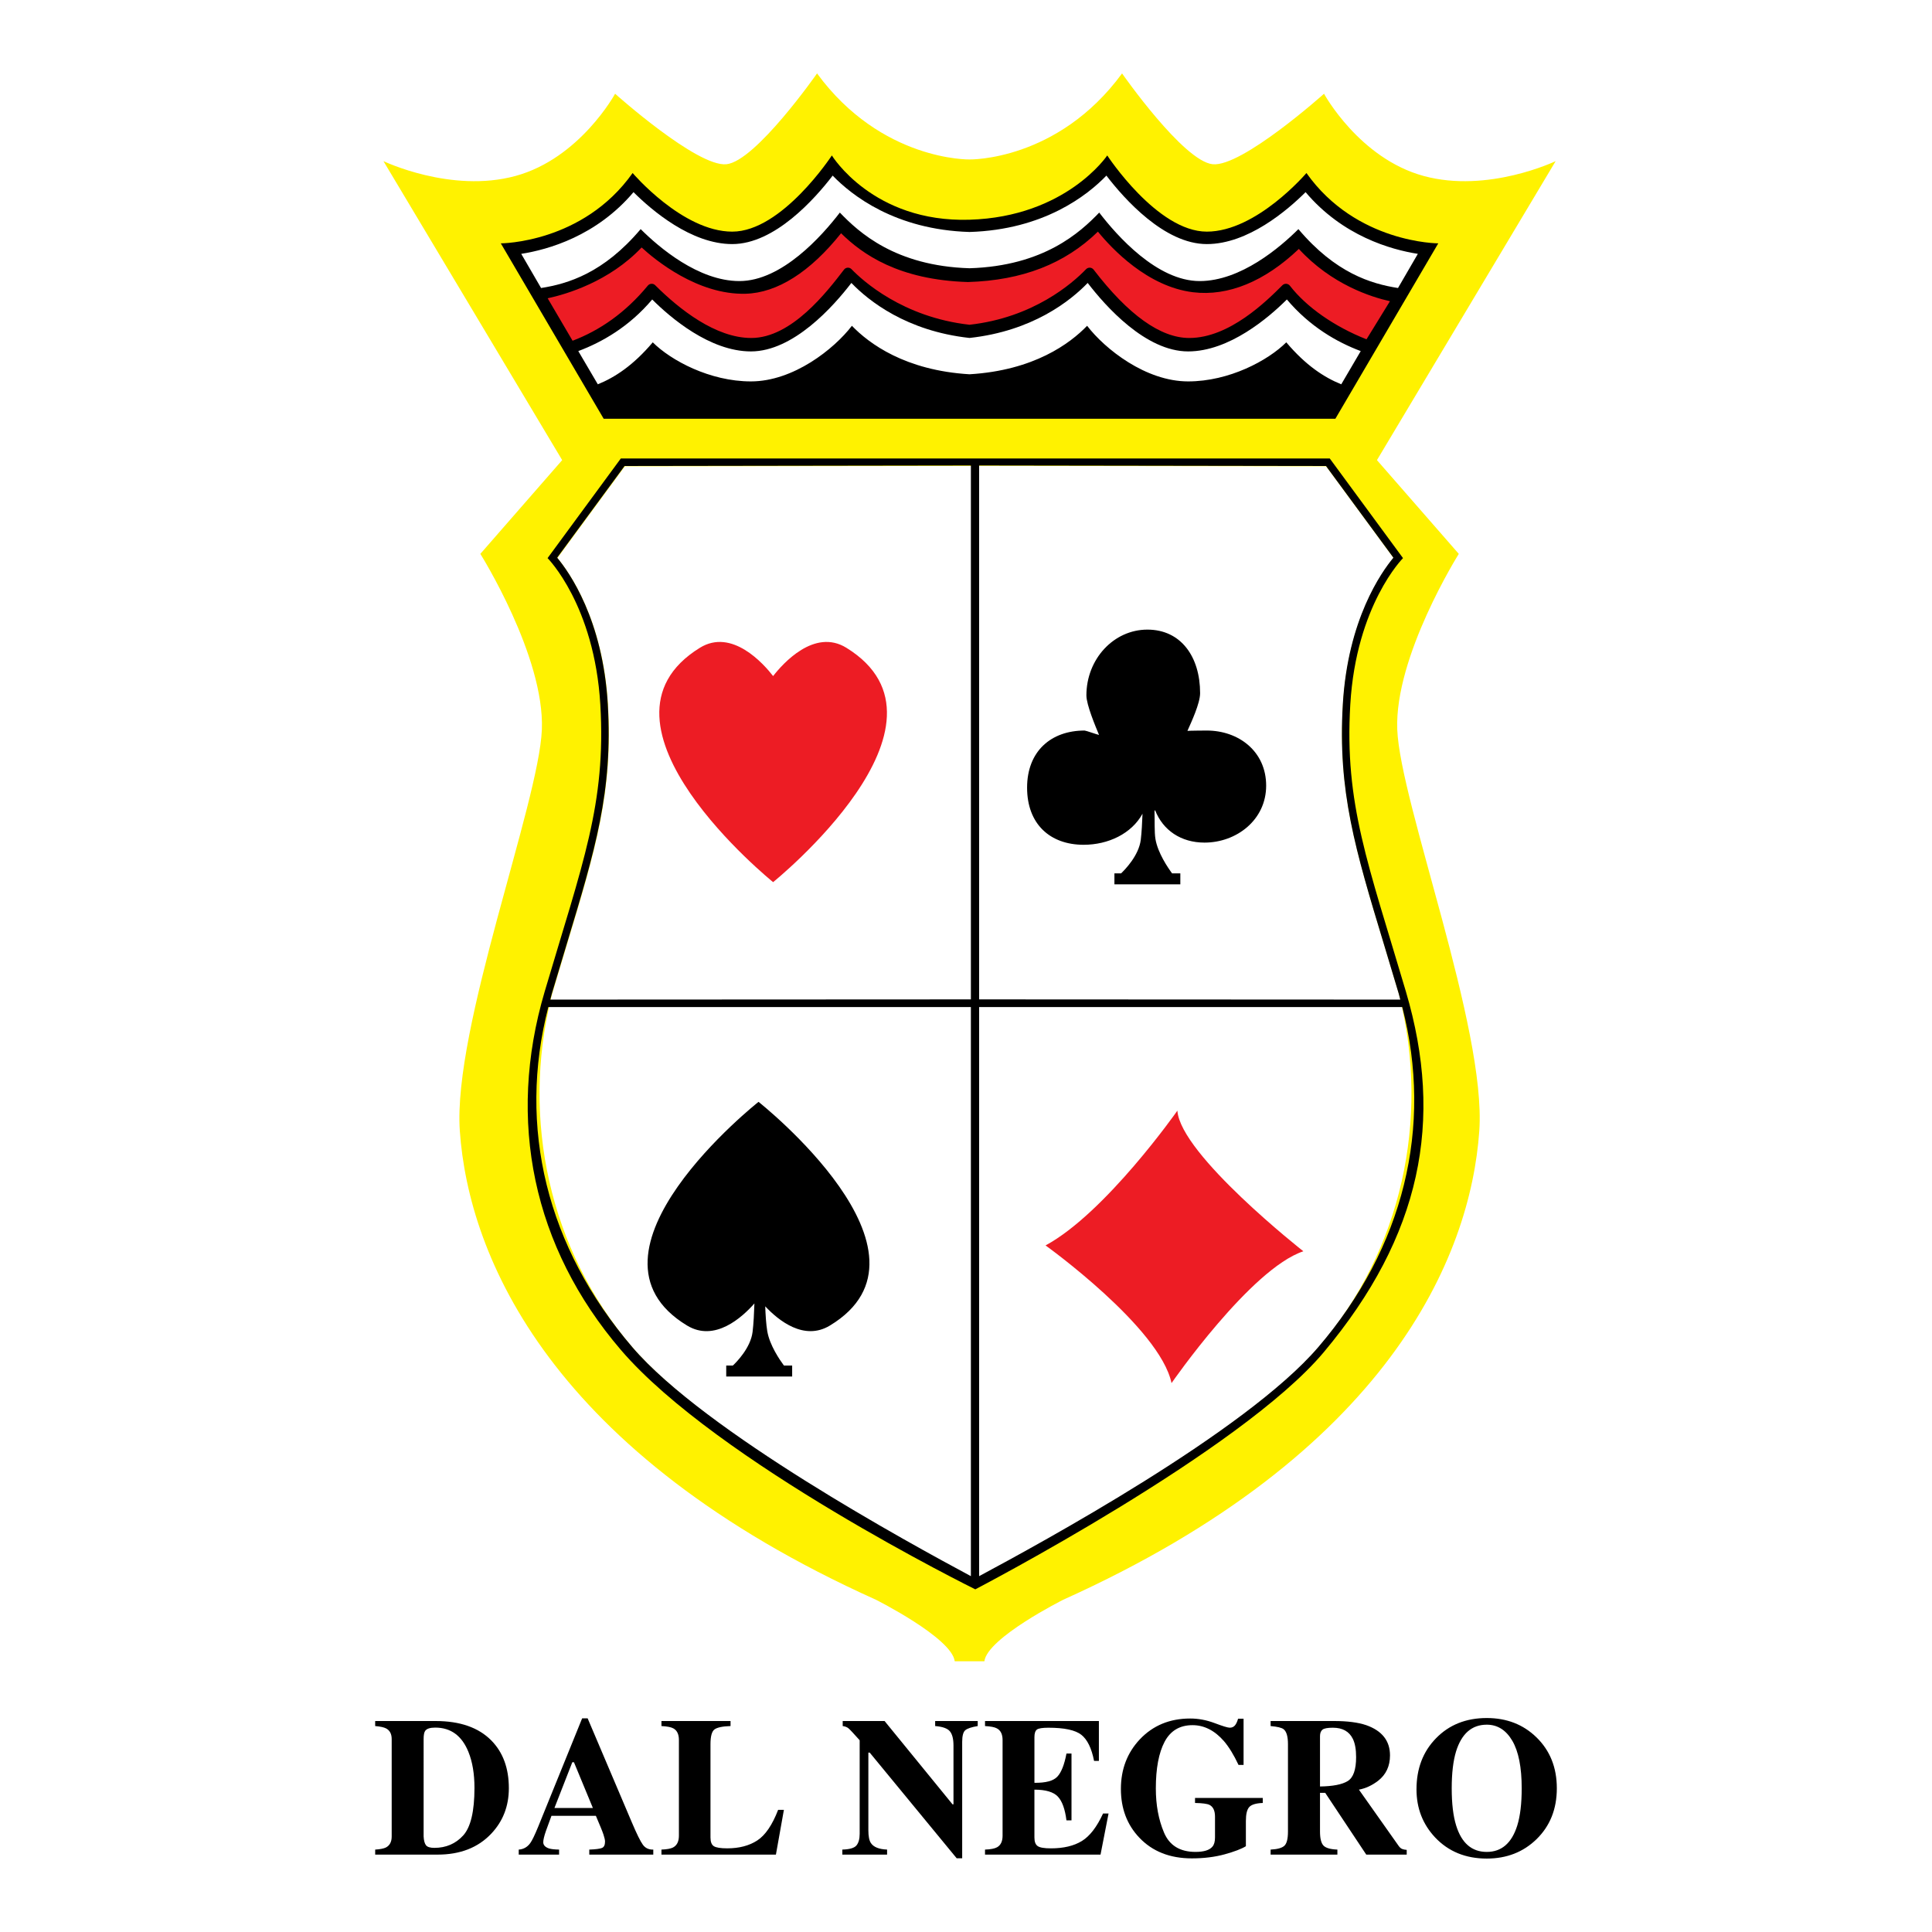 <?xml version="1.0" encoding="utf-8"?>
<!-- Generator: Adobe Illustrator 13.0.0, SVG Export Plug-In . SVG Version: 6.00 Build 14948)  -->
<!DOCTYPE svg PUBLIC "-//W3C//DTD SVG 1.0//EN" "http://www.w3.org/TR/2001/REC-SVG-20010904/DTD/svg10.dtd">
<svg version="1.0" id="Layer_1" xmlns="http://www.w3.org/2000/svg" xmlns:xlink="http://www.w3.org/1999/xlink" x="0px" y="0px"
	 width="192.756px" height="192.756px" viewBox="0 0 192.756 192.756" enable-background="new 0 0 192.756 192.756"
	 xml:space="preserve">
<g>
	<polygon fill-rule="evenodd" clip-rule="evenodd" fill="#FFFFFF" points="0,0 192.756,0 192.756,192.756 0,192.756 0,0 	"/>
	<path fill-rule="evenodd" clip-rule="evenodd" fill="#FFF200" d="M98.212,165.744c0.291-2.338,7.872-6.141,7.872-6.141
		c32.445-14.613,40.628-34.195,41.506-46.781c0.712-10.223-7.891-32.718-8.185-40.025c-0.293-7.308,6.139-17.537,6.139-17.537
		l-8.166-9.354l17.829-29.83c0,0-6.739,3.233-13.172,1.48c-6.429-1.755-9.937-8.203-9.937-8.203s-8.185,7.325-11.106,7.033
		c-2.924-0.291-9.044-9.06-9.044-9.06c-6.431,8.769-15.217,8.583-15.217,8.583s-8.785,0.186-15.215-8.583
		c0,0-6.121,8.769-9.044,9.06c-2.922,0.292-11.104-7.033-11.104-7.033s-3.508,6.448-9.94,8.203
		c-6.429,1.753-13.171-1.48-13.171-1.48l17.831,29.83l-8.165,9.354c0,0,6.429,10.229,6.138,17.537
		c-0.292,7.307-8.897,29.802-8.186,40.025c0.878,12.586,9.062,32.168,41.506,46.781c0,0,7.581,3.803,7.872,6.141H98.212
		L98.212,165.744z"/>
	<path fill-rule="evenodd" clip-rule="evenodd" fill="#FFFFFF" d="M139.708,99.766h0.022c-0.055-0.193-0.095-0.387-0.152-0.578
		l-1.476-4.914c-2.88-9.526-4.62-15.276-4.108-23.985c0.498-8.448,3.845-13.173,5.048-14.613l-6.728-9.15l-29.288-0.042v-0.007
		l-2.873,0.002l-2.443-0.002v0.007l-35.372,0.042l-6.728,9.15c1.203,1.44,4.551,6.166,5.047,14.613
		c0.511,8.709-1.227,14.459-4.105,23.985l-1.476,4.914c-0.058,0.191-0.099,0.385-0.153,0.578h0.021
		c-2.862,11.824-0.23,24.879,8.166,34.676c7.24,8.447,27.902,20.07,33.997,23.338c6.095-3.268,27.193-14.891,34.437-23.338
		C139.94,124.645,142.571,111.59,139.708,99.766L139.708,99.766z"/>
	<path fill-rule="evenodd" clip-rule="evenodd" d="M140.271,98.941c-3.8-12.86-6.139-18.707-5.553-28.645
		c0.584-9.936,5.26-14.613,5.26-14.613l-7.306-9.939h-34.6h-1.534H61.938l-7.306,9.939c0,0,4.675,4.678,5.262,14.613
		c0.583,9.938-1.755,15.784-5.554,28.645c-3.801,12.861-1.166,25.498,7.598,35.732c9.573,11.18,35.367,23.895,35.367,23.895
		s26.508-13.783,34.782-23.676C141.807,123.275,144.07,111.803,140.271,98.941L140.271,98.941z M132.294,46.492l6.726,9.148
		c-1.201,1.442-4.549,6.165-5.047,14.613c-0.514,8.708,1.227,14.459,4.109,23.985l1.473,4.912c0.057,0.195,0.098,0.387,0.151,0.58
		l-42.019-0.021V46.441L132.294,46.492L132.294,46.492z M55.055,99.15l1.473-4.912c2.882-9.526,4.622-15.277,4.111-23.985
		c-0.5-8.449-3.847-13.171-5.051-14.613l6.727-9.148l34.551-0.051v53.268L54.903,99.73C54.957,99.537,54.998,99.346,55.055,99.15
		L55.055,99.15z M63.088,134.406c-8.533-9.955-11.472-21.955-8.382-33.93h42.159v56.777
		C90.769,153.984,70.328,142.854,63.088,134.406L63.088,134.406z M131.521,134.406c-7.242,8.447-27.738,19.578-33.834,22.848
		v-56.777h42.217C142.992,112.451,140.055,124.451,131.521,134.406L131.521,134.406z"/>
	<path fill-rule="evenodd" clip-rule="evenodd" d="M133.23,41.779l10.266-17.5c0,0-8.183,0-13.152-7.016
		c0,0-4.968,5.847-9.938,5.847c-4.968,0-9.936-7.601-9.936-7.601s-4.094,6.12-13.74,6.414c-9.644,0.292-13.736-6.414-13.736-6.414
		s-4.969,7.601-9.938,7.601c-4.969,0-9.938-5.847-9.938-5.847c-4.97,7.016-13.152,7.016-13.152,7.016l10.264,17.5H133.23
		L133.23,41.779z"/>
	<path fill-rule="evenodd" clip-rule="evenodd" fill="#FFFFFF" d="M128.391,29.879c-1.812,1.807-5.749,5.182-9.851,5.182
		c-4.238,0-8.242-4.513-10.021-6.832c-1.72,1.784-5.498,4.802-11.789,5.488c-6.289-0.686-10.068-3.704-11.788-5.488
		c-1.776,2.318-5.781,6.832-10.02,6.832c-4.103,0-8.04-3.375-9.851-5.182c-2.287,2.709-4.999,4.26-7.374,5.149l1.947,3.314
		c1.699-0.687,3.539-1.888,5.482-4.188c1.812,1.806,5.69,3.899,9.792,3.899c4.237,0,8.302-3.231,10.077-5.549
		c1.714,1.778,5.314,4.452,11.726,4.837v0.002c0.003-0.001,0.006-0.001,0.008-0.001c0.003,0,0.006,0,0.007,0.001v-0.002
		c6.413-0.385,10.013-3.059,11.726-4.837c1.779,2.317,5.843,5.549,10.08,5.549c4.104,0,7.98-2.093,9.791-3.899
		c1.944,2.301,3.783,3.501,5.485,4.188l1.943-3.314C133.389,34.139,130.678,32.588,128.391,29.879L128.391,29.879z"/>
	<path fill-rule="evenodd" clip-rule="evenodd" fill="#FFFFFF" d="M130.258,19.171c-1.813,1.805-5.748,5.181-9.852,5.181
		c-4.239,0-8.242-4.516-10.02-6.832c-1.883,1.954-6.231,5.4-13.656,5.625c-7.422-0.225-11.771-3.671-13.654-5.625
		c-1.778,2.316-5.783,6.832-10.02,6.832c-4.102,0-8.039-3.376-9.851-5.181c-3.701,4.377-8.512,5.735-11.201,6.156l1.979,3.408
		c2.688-0.421,6.239-1.497,9.937-5.876c1.813,1.806,5.749,5.183,9.852,5.183c4.237,0,8.242-4.515,10.02-6.833
		c1.882,1.956,5.516,5.328,12.938,5.554c7.424-0.227,11.057-3.599,12.94-5.554c1.777,2.318,5.78,6.833,10.021,6.833
		c4.103,0,8.037-3.377,9.851-5.183c3.697,4.379,7.246,5.455,9.937,5.876l1.98-3.408C138.769,24.906,133.955,23.548,130.258,19.171
		L130.258,19.171z"/>
	<path fill-rule="evenodd" clip-rule="evenodd" fill="#ED1C24" d="M104.315,124.256c0,0,11.399,8.182,12.569,13.736
		c0,0,7.891-11.4,13.152-13.152c0,0-12.276-9.645-12.568-14.031C117.469,110.809,110.308,121.021,104.315,124.256L104.315,124.256z"
		/>
	<path fill-rule="evenodd" clip-rule="evenodd" fill="#ED1C24" d="M84.443,64.63c-3.199-1.975-6.364,1.603-7.309,2.821
		c-0.945-1.218-4.109-4.796-7.307-2.821c-12.286,7.583,7.307,23.381,7.307,23.381S96.726,72.212,84.443,64.63L84.443,64.63z"/>
	<path fill-rule="evenodd" clip-rule="evenodd" d="M75.678,109.932c0,0-19.098,15.082-7.124,22.32
		c2.754,1.668,5.48-0.809,6.714-2.207c-0.03,0.949-0.084,2.027-0.182,2.832c-0.192,1.598-1.612,3.029-1.966,3.361h-0.664v1.098
		h6.578v-1.098H78.21c-0.396-0.535-1.427-2.021-1.661-3.436c-0.114-0.684-0.171-1.604-0.202-2.469
		c1.33,1.418,3.878,3.475,6.45,1.918C94.773,125.014,75.678,109.932,75.678,109.932L75.678,109.932z"/>
	<path fill-rule="evenodd" clip-rule="evenodd" d="M120.391,72.886c-0.204,0-1.721,0.012-1.921,0.034
		c0.381-0.856,1.265-2.747,1.265-3.762c0-3.624-1.901-6.341-5.261-6.341s-6.084,2.937-6.084,6.562c0,0.949,0.924,3.13,1.261,3.944
		c-0.12-0.008-1.317-0.437-1.438-0.437c-3.359,0-5.74,2.075-5.74,5.699c0,3.625,2.283,5.699,5.644,5.699
		c2.445,0,4.777-1.102,5.871-3.098c-0.032,0.888-0.083,1.848-0.171,2.588c-0.192,1.598-1.615,3.026-1.967,3.362h-0.664v1.094h6.576
		v-1.094h-0.823c-0.396-0.536-1.426-2.026-1.661-3.436c-0.114-0.686-0.062-1.894-0.092-2.758l0.051-0.126
		c0.785,2.023,2.591,3.25,4.938,3.25c3.18,0,6.15-2.25,6.15-5.682C126.323,74.953,123.571,72.886,120.391,72.886L120.391,72.886z"/>
	<path fill-rule="evenodd" clip-rule="evenodd" fill="#ED1C24" d="M96.785,32.406c-0.018-0.001-0.035-0.004-0.054-0.007
		c-0.017,0.002-0.034,0.005-0.053,0.007C96.714,32.401,96.749,32.401,96.785,32.406L96.785,32.406z"/>
	<path fill-rule="evenodd" clip-rule="evenodd" fill="#ED1C24" d="M129.586,24.835c-3.403,3.241-7.042,4.747-10.554,4.322
		c-4.548-0.551-8.11-4.35-9.493-6.047c-3.293,3.206-7.525,4.863-12.968,5.029c-6.919-0.211-10.523-2.77-12.658-4.867
		c-3.086,3.868-6.373,5.955-9.53,6.035c-4.799,0.121-9.058-3.409-10.369-4.617c-3.227,3.413-7.527,4.674-9.373,5.07l2.486,4.237
		c2.696-1.027,5.257-2.775,7.508-5.503c0.088-0.108,0.221-0.174,0.36-0.18c0.139-0.009,0.275,0.043,0.375,0.144
		c2.409,2.401,6.027,5.263,9.586,5.263c4.02,0,7.554-4.608,9.251-6.821c0.086-0.114,0.222-0.187,0.368-0.194
		c0.144-0.007,0.285,0.047,0.385,0.152c1.073,1.113,5.091,4.795,11.771,5.542c6.352-0.711,10.246-4.11,11.625-5.542
		c0.103-0.105,0.242-0.16,0.387-0.152c0.146,0.007,0.277,0.08,0.367,0.194c3.47,4.526,6.682,6.821,9.543,6.821
		c4.013,0,7.716-3.689,9.294-5.263c0.102-0.101,0.24-0.155,0.384-0.144c0.142,0.009,0.273,0.079,0.362,0.192
		c1.646,2.13,4.455,4.09,7.644,5.346l2.339-3.799C136.803,29.635,132.853,28.388,129.586,24.835L129.586,24.835z"/>
	<path fill-rule="evenodd" clip-rule="evenodd" d="M42.265,173.508c0-0.406,0.052-0.676,0.153-0.816
		c0.154-0.221,0.488-0.33,1.003-0.33c1.552,0,2.657,0.807,3.311,2.418c0.406,1,0.606,2.199,0.606,3.592
		c0,2.342-0.374,3.926-1.126,4.754c-0.75,0.822-1.71,1.236-2.877,1.236c-0.43,0-0.712-0.092-0.842-0.271
		c-0.132-0.18-0.209-0.471-0.228-0.875V173.508L42.265,173.508z M43.66,185.035c2.253,0,4.038-0.697,5.353-2.09
		c1.17-1.238,1.755-2.75,1.755-4.537c0-1.99-0.583-3.574-1.743-4.756c-1.278-1.297-3.132-1.945-5.566-1.945h-6.028v0.502
		c0.52,0.043,0.886,0.125,1.099,0.24c0.365,0.199,0.549,0.551,0.549,1.059v9.725c0,0.527-0.193,0.891-0.579,1.092
		c-0.219,0.107-0.573,0.178-1.068,0.209v0.502H43.66L43.66,185.035z"/>
	<path fill-rule="evenodd" clip-rule="evenodd" d="M57.1,175.818h0.163l1.888,4.564h-3.834L57.1,175.818L57.1,175.818z
		 M55.78,185.035v-0.502c-0.45-0.008-0.787-0.045-1.01-0.113c-0.38-0.131-0.569-0.336-0.569-0.619c0-0.23,0.085-0.598,0.26-1.107
		c0.082-0.236,0.271-0.746,0.558-1.529h4.431l0.501,1.193c0.109,0.264,0.194,0.488,0.257,0.674c0.105,0.314,0.156,0.551,0.156,0.703
		c0,0.34-0.103,0.553-0.305,0.635c-0.202,0.086-0.623,0.139-1.266,0.164v0.502h6.385v-0.502c-0.451,0.012-0.796-0.148-1.041-0.486
		c-0.243-0.336-0.613-1.084-1.106-2.248l-4.402-10.361h-0.548l-4.38,10.797c-0.349,0.854-0.616,1.404-0.801,1.656
		c-0.289,0.396-0.67,0.611-1.146,0.643v0.502H55.78L55.78,185.035z"/>
	<path fill-rule="evenodd" clip-rule="evenodd" d="M65.993,185.035v-0.502c0.54-0.02,0.924-0.09,1.156-0.209
		c0.392-0.207,0.586-0.6,0.586-1.178v-9.543c0-0.578-0.186-0.963-0.559-1.164c-0.217-0.123-0.614-0.199-1.183-0.23v-0.502h6.893
		v0.502c-0.801,0.023-1.337,0.139-1.602,0.336c-0.267,0.199-0.399,0.689-0.399,1.475v9.311c0,0.438,0.113,0.725,0.34,0.867
		c0.229,0.141,0.673,0.211,1.335,0.211c1.188,0,2.185-0.262,2.99-0.785s1.501-1.541,2.084-3.057h0.576l-0.797,4.469H65.993
		L65.993,185.035z"/>
	<path fill-rule="evenodd" clip-rule="evenodd" d="M84.04,185.035v-0.502c0.729-0.02,1.201-0.158,1.413-0.418
		c0.211-0.262,0.316-0.645,0.316-1.152v-9.338c-0.602-0.676-0.975-1.072-1.116-1.191c-0.141-0.119-0.335-0.193-0.577-0.225v-0.502
		h4.178l6.779,8.311h0.096v-5.863c0-0.668-0.122-1.146-0.368-1.432c-0.242-0.285-0.729-0.455-1.46-0.514v-0.502h4.246v0.502
		c-0.615,0.102-1.03,0.24-1.236,0.412c-0.209,0.174-0.314,0.561-0.314,1.166V185.4h-0.549l-8.677-10.543h-0.134v7.742
		c0,0.604,0.083,1.027,0.25,1.279c0.265,0.402,0.805,0.623,1.618,0.654v0.502H84.04L84.04,185.035z"/>
	<path fill-rule="evenodd" clip-rule="evenodd" d="M109.8,185.035H98.275v-0.502c0.563-0.02,0.965-0.096,1.204-0.232
		c0.364-0.205,0.548-0.588,0.548-1.154v-9.543c0-0.578-0.191-0.963-0.569-1.164c-0.218-0.123-0.612-0.199-1.183-0.23v-0.502h11.361
		v3.977h-0.481c-0.249-1.27-0.676-2.139-1.274-2.607c-0.602-0.469-1.694-0.703-3.28-0.703c-0.603,0-0.988,0.061-1.151,0.186
		c-0.163,0.127-0.245,0.375-0.245,0.746v4.564c1.123,0.014,1.886-0.189,2.282-0.611c0.398-0.42,0.703-1.188,0.914-2.307h0.502v6.666
		H106.4c-0.141-1.125-0.427-1.916-0.86-2.375c-0.433-0.459-1.213-0.689-2.336-0.689v4.777c0,0.418,0.107,0.701,0.324,0.852
		c0.214,0.152,0.656,0.227,1.323,0.227c1.257,0,2.285-0.244,3.082-0.73c0.794-0.486,1.501-1.404,2.118-2.746h0.549L109.8,185.035
		L109.8,185.035z"/>
	<path fill-rule="evenodd" clip-rule="evenodd" d="M113.665,183.338c1.308,1.381,3.056,2.072,5.245,2.072
		c1.208,0,2.3-0.137,3.273-0.404c0.978-0.27,1.685-0.541,2.119-0.809v-2.514c0-0.68,0.11-1.145,0.333-1.391
		c0.222-0.25,0.672-0.385,1.352-0.41v-0.5h-6.759v0.5c0.725,0.014,1.207,0.076,1.443,0.191c0.367,0.188,0.55,0.58,0.55,1.176v2.08
		c0,0.404-0.084,0.707-0.251,0.904c-0.29,0.354-0.853,0.531-1.694,0.531c-1.555,0-2.602-0.645-3.144-1.934
		c-0.544-1.285-0.814-2.75-0.814-4.393c0-2.004,0.292-3.557,0.876-4.664c0.586-1.102,1.513-1.654,2.784-1.654
		c1.167,0,2.215,0.535,3.14,1.598c0.494,0.58,0.979,1.367,1.451,2.371h0.502v-4.613h-0.548c-0.084,0.301-0.189,0.525-0.317,0.674
		c-0.129,0.148-0.298,0.223-0.513,0.223c-0.199,0-0.702-0.154-1.51-0.459c-0.811-0.305-1.621-0.457-2.436-0.457
		c-2.036,0-3.708,0.689-5.019,2.07c-1.265,1.342-1.896,2.994-1.896,4.957C111.834,180.432,112.442,182.049,113.665,183.338
		L113.665,183.338z"/>
	<path fill-rule="evenodd" clip-rule="evenodd" d="M131.697,173.219c0-0.301,0.084-0.518,0.247-0.65
		c0.163-0.131,0.508-0.195,1.034-0.195c0.971,0,1.639,0.375,2.002,1.125c0.214,0.443,0.32,1.047,0.32,1.811
		c0,1.246-0.279,2.039-0.832,2.383c-0.558,0.346-1.479,0.525-2.771,0.545V173.219L131.697,173.219z M133.431,185.035v-0.502
		c-0.691-0.025-1.155-0.158-1.385-0.398c-0.232-0.242-0.349-0.709-0.349-1.4v-3.861h0.521l4.095,6.162h4.035v-0.473
		c-0.182-0.012-0.333-0.043-0.455-0.092c-0.123-0.049-0.236-0.146-0.347-0.303l-3.966-5.615c0.674-0.127,1.312-0.422,1.915-0.885
		c0.789-0.615,1.186-1.461,1.186-2.531c0-1.453-0.789-2.457-2.368-3.016c-0.817-0.277-1.883-0.414-3.197-0.414h-6.347v0.502
		c0.674,0.059,1.107,0.164,1.298,0.316c0.292,0.232,0.434,0.729,0.434,1.494v8.715c0,0.732-0.121,1.205-0.365,1.424
		c-0.243,0.219-0.698,0.344-1.366,0.375v0.502H133.431L133.431,185.035z"/>
	<path fill-rule="evenodd" clip-rule="evenodd" d="M145.282,182.137c-0.295-0.945-0.444-2.182-0.444-3.719
		c0-1.508,0.146-2.734,0.433-3.678c0.552-1.777,1.574-2.668,3.063-2.668c1.071,0,1.921,0.535,2.547,1.6
		c0.625,1.066,0.939,2.648,0.939,4.746c0,1.529-0.148,2.768-0.444,3.719c-0.552,1.754-1.567,2.629-3.042,2.629
		C146.845,184.766,145.826,183.891,145.282,182.137L145.282,182.137z M143.269,173.43c-1.298,1.33-1.945,3.027-1.945,5.096
		c0,1.875,0.619,3.473,1.857,4.795c1.329,1.406,3.049,2.109,5.153,2.109c1.983,0,3.637-0.643,4.958-1.926
		c1.354-1.316,2.033-3.012,2.033-5.086c0-2.072-0.679-3.766-2.033-5.084c-1.316-1.283-2.969-1.926-4.958-1.926
		C146.266,171.408,144.577,172.084,143.269,173.43L143.269,173.43z"/>
</g>
</svg>
